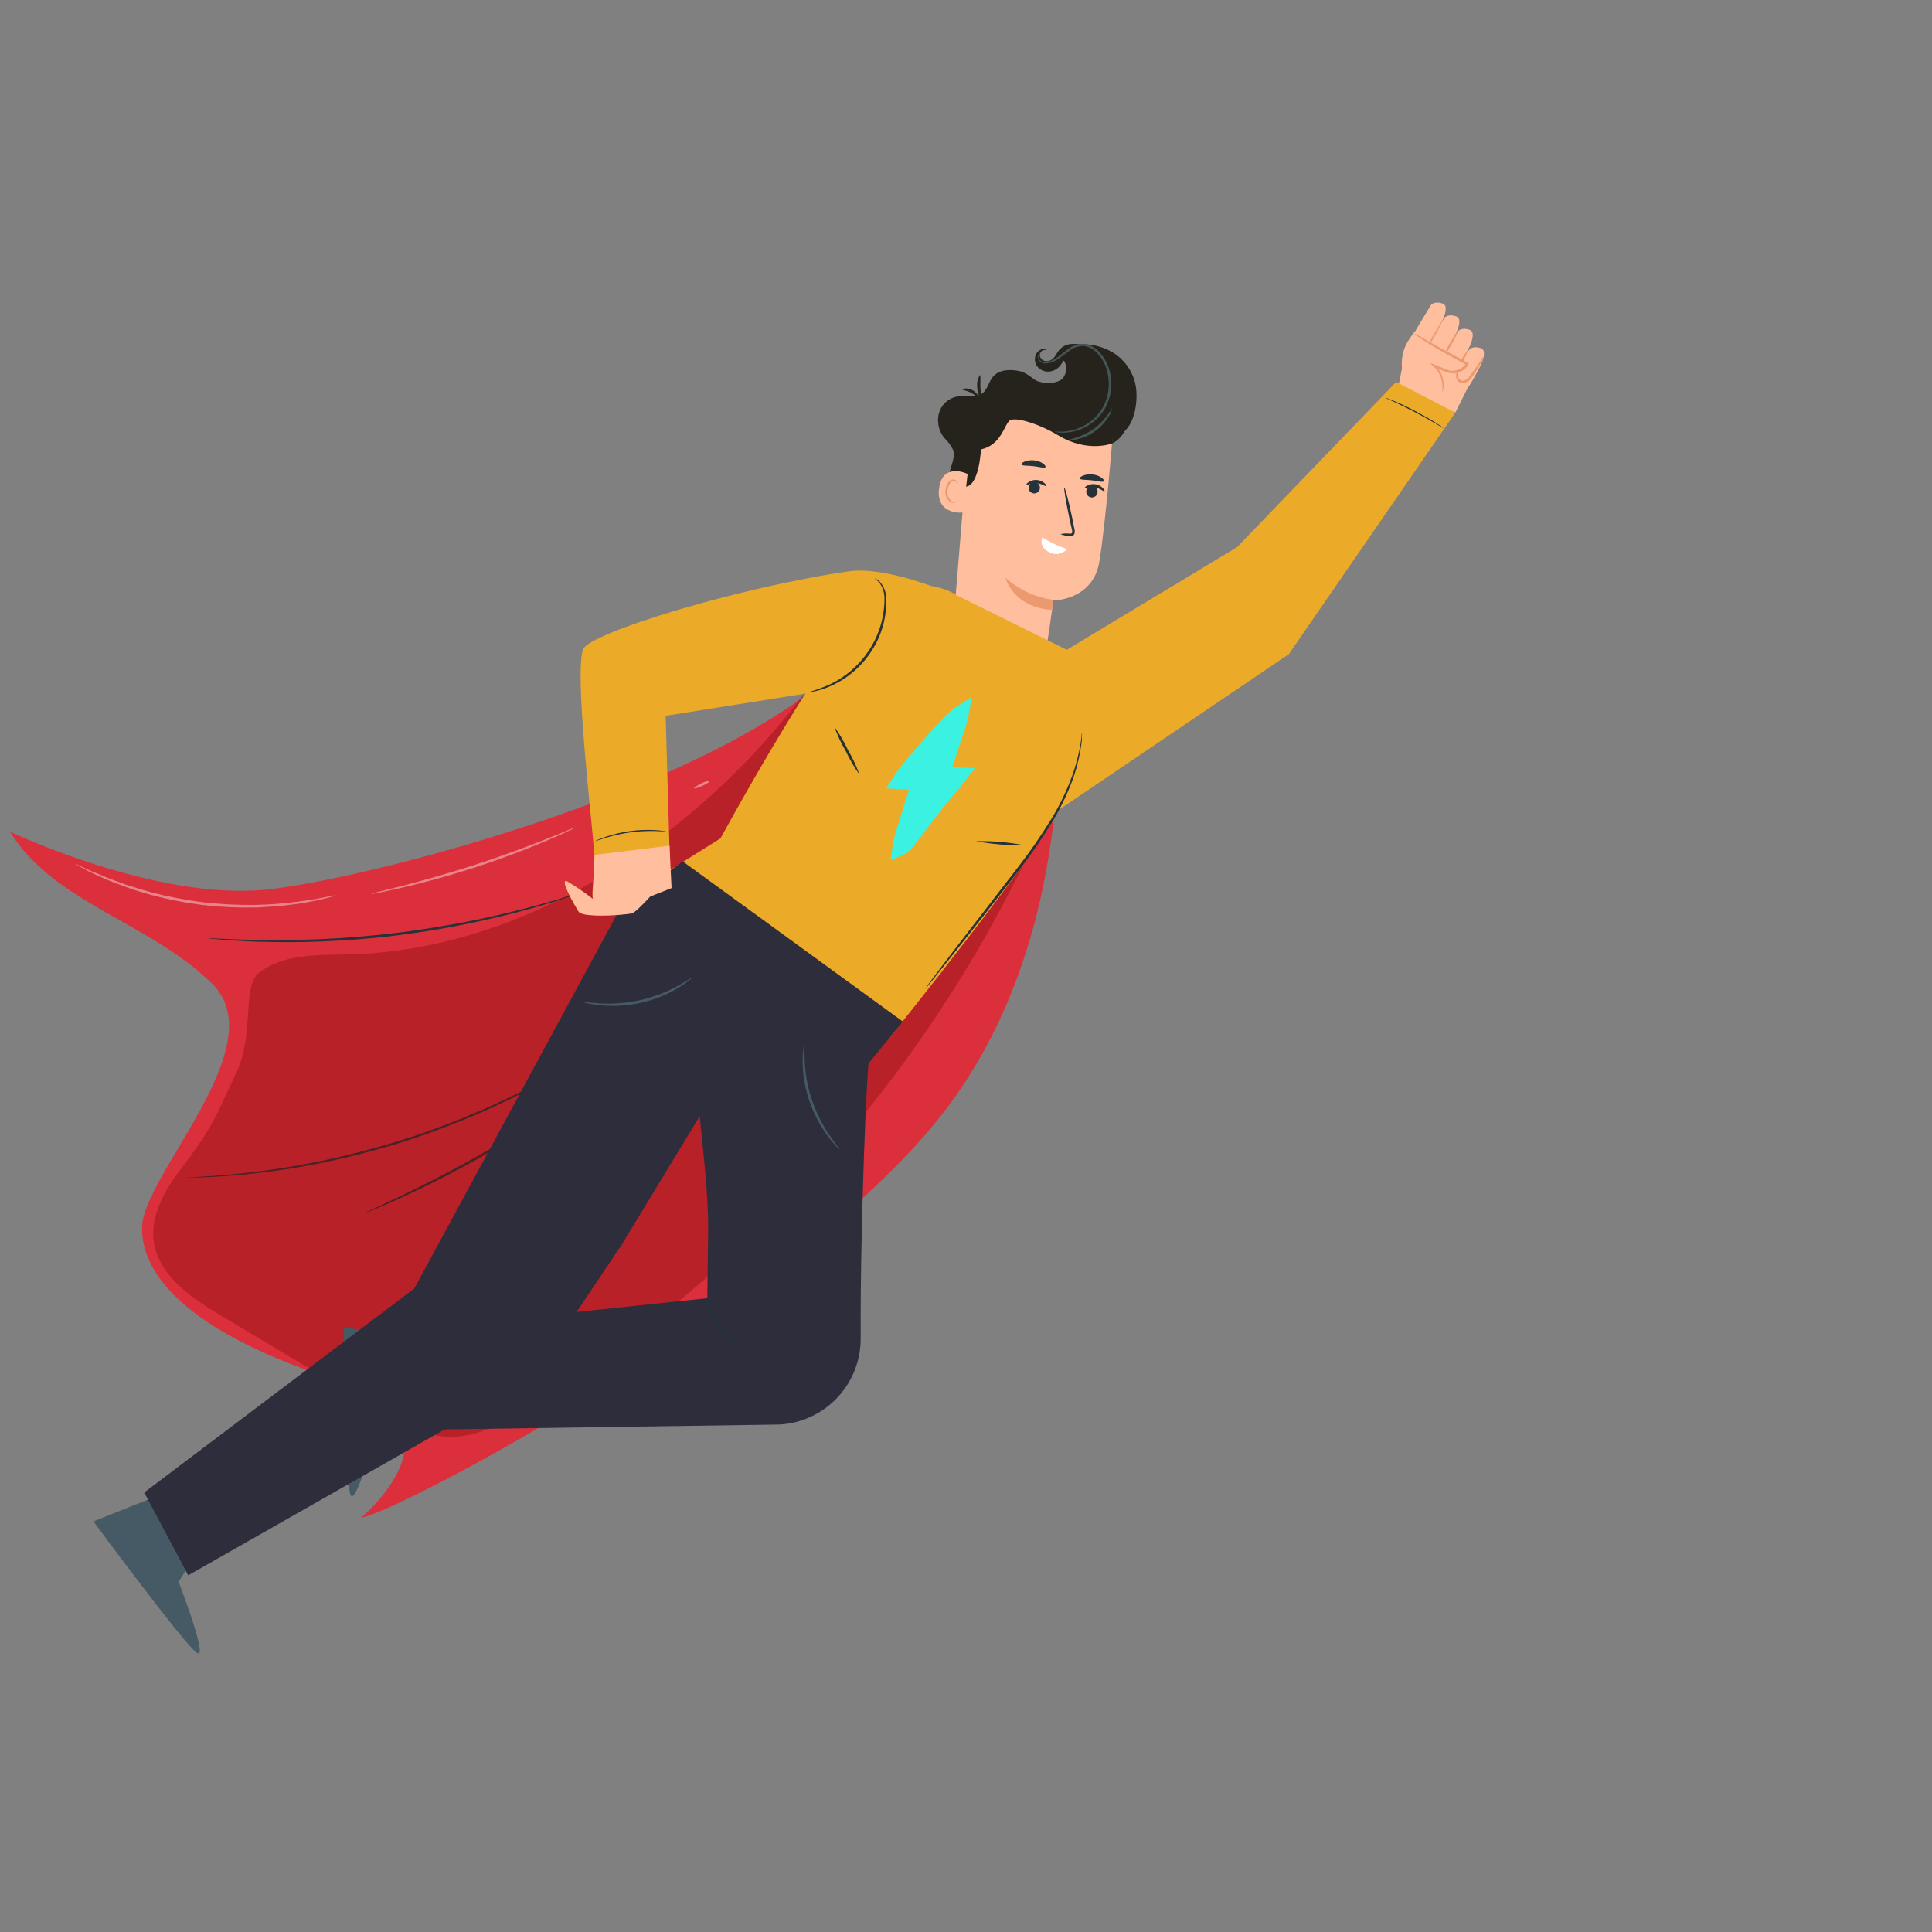 <svg fill="none" height="600" viewBox="0 0 600 600" width="600" xmlns="http://www.w3.org/2000/svg"><rect x="0" y="0" width="600" height="600" fill="#808080" stroke="none"/><path d="m327.831 208.039s10.042 81.313-36.112 139.106c-46.153 57.792-167.871 122.517-179.599 124.22 0 0 35.306-29.162-7.459-42.724-42.766-13.563-60.768-30.926-60.556-47.393.213-16.466 41.261-56.591 21.77-75.764s-49.025-24.92-62.819-47.225c0 0 44.968 21.454 79.424 18.033 34.456-3.421 161.658-36.947 187.803-81.086" fill="#db303c"/><path d="m113.73 376.566s.228-.168.714-.396l2.097-1.003 7.748-3.664c6.517-3.133 15.435-7.603 25.036-13.046 9.602-5.443 18.048-10.765 24.095-14.733l7.125-4.759 1.944-1.277c.219-.169.459-.307.714-.411 0 0-.197.213-.623.548l-1.853 1.399c-1.625 1.216-4.011 2.919-7.003 4.956-5.971 4.105-14.387 9.518-24.019 14.961-9.632 5.444-18.595 9.868-25.188 12.863-3.282 1.521-5.971 2.676-7.854 3.437l-2.158.866c-.244.125-.505.212-.775.259z" fill="#263238"/><path d="m57.52 365.74h.349l1.048-.091 4.011-.258c1.747-.076 3.874-.213 6.35-.457 2.476-.243 5.287-.41 8.371-.836l4.861-.593c1.686-.213 3.433-.532 5.241-.79 3.646-.517 7.474-1.293 11.531-2.068 8.067-1.688 16.863-3.893 25.948-6.751s17.517-6.203 25.082-9.472c3.753-1.719 7.353-3.3 10.634-4.972 1.641-.837 3.252-1.521 4.74-2.387l4.254-2.418c2.765-1.429 5.181-2.919 7.323-4.151 2.142-1.231 3.98-2.341 5.454-3.284l3.418-2.113.896-.533c.213-.106.319-.167.334-.152l-.288.229-.851.592-3.342 2.236c-1.519.973-3.251 2.143-5.393 3.405-2.143 1.262-4.558 2.783-7.277 4.258l-4.3 2.387c-1.519.821-3.038 1.52-4.74 2.417-3.251 1.718-6.836 3.33-10.634 5.063-8.215 3.609-16.606 6.801-25.143 9.564-8.565 2.676-17.261 4.914-26.054 6.705-4.056.76-7.915 1.521-11.561 1.992-1.823.258-3.57.562-5.272.76l-4.877.532c-3.038.396-5.925.532-8.401.73-2.476.198-4.558.289-6.365.335l-4.026.106h-1.033c-.095.019-.192.025-.289.015z" fill="#263238"/><path d="m64.827 291.405c.389-.036.781-.036 1.17 0l3.388.152c1.519.076 3.251.168 5.332.213 2.081.046 4.466.168 7.08.168 5.241.076 11.5 0 18.412-.305 6.913-.304 14.539-.927 22.484-1.87 7.946-.942 15.466-2.22 22.272-3.527 6.806-1.308 12.883-2.752 17.957-4.09 2.552-.608 4.831-1.293 6.836-1.84s3.737-1.049 5.135-1.52l3.251-.943c.373-.134.761-.226 1.155-.274-.362.163-.732.305-1.109.426l-3.206 1.08c-1.382.471-3.038 1.033-5.104 1.611s-4.269 1.308-6.806 1.962c-5.074 1.398-11.166 2.858-17.972 4.257s-14.357 2.661-22.257 3.649-15.587 1.52-22.529 1.809c-6.943.289-13.217.289-18.459.122-2.628 0-5.013-.183-7.095-.274s-3.874-.228-5.332-.349l-3.373-.289c-.414-.027-.825-.083-1.231-.168z" fill="#263238"/><path d="m250.458 214.44c-33.423 45.036-87.233 81.101-143.246 81.968-9.343.137-19.552 0-26.874 5.762-5.241 4.182-1.215 18.9-7.003 31.109-7.277 15.387-7.277 16.725-17.911 30.758-5.165 6.782-9.48 15.448-7.247 23.659 2.643 9.73 12.002 15.812 20.646 20.982l48.858 29.223c6.335 3.786 12.974 7.602 20.342 8.256 9.373.714 18.23-4.045 26.267-8.925 74.818-45.761 132.891-114.455 165.592-195.88" fill="#880b0b" opacity=".4"/><path d="m29.02 472.476 17.48-6.976 4 6.976 9.5 11.524-4.531 7.254s9.373 24.251 5.742 22.092-32.192-40.87-32.192-40.87z" fill="#455a64"/><path d="m434.189 120.598s2.477-13.851 3.647-15.098l23 4.926-8.872 17.713z" fill="#ffbe9d"/><path d="m460.457 111.901s0 .198-.122.441c-.805 2.053-5.362 10.491-6.593 10.309-1.23-.183-3.919-2.372-3.54-3.604.38-1.231 6.077-10.43 6.077-10.43s1.003-1.399 3.722-.441c1.626.593.456 3.725.456 3.725z" fill="#ffbe9d"/><path d="m456.963 106.184c-.013.154-.054.303-.122.441-.805 2.053-5.363 10.491-6.593 10.309-1.231-.182-3.935-2.372-3.54-3.603.395-1.232 6.077-10.431 6.077-10.431s.987-1.399 3.707-.441c1.656.593.471 3.725.471 3.725z" fill="#ffbe9d"/><path d="m452.77 102.018s-.001.182-.122.441c-.805 2.053-5.363 10.476-6.593 10.309-1.231-.168-3.92-2.388-3.54-3.619.38-1.232 6.077-10.43 6.077-10.43s.987-1.399 3.707-.441c1.731.699.471 3.74.471 3.74z" fill="#ffbe9d"/><path d="m448.561 98.034s.001.198-.121.441c-.805 2.053-5.363 10.492-6.593 10.309-1.231-.182-3.92-2.387-3.54-3.603.38-1.217 6.077-10.431 6.077-10.431s.987-1.399 3.707-.456c1.671.593.47 3.74.47 3.74z" fill="#ffbe9d"/><path d="m451.463 116.538c1.015-1.179 1.878-2.481 2.567-3.877.846-1.296 1.52-2.696 2.006-4.166-1.013 1.2-1.871 2.523-2.553 3.938-.845 1.277-1.524 2.656-2.02 4.105z" fill="#eb996e"/><path d="m446.435 113.954c1.354-1.759 2.539-3.643 3.539-5.626 1.196-1.877 2.213-3.862 3.039-5.93-1.353 1.788-2.538 3.697-3.54 5.702-1.177 1.861-2.194 3.82-3.038 5.854z" fill="#eb996e"/><path d="m441.573 110.882c1.342-1.773 2.526-3.661 3.54-5.641 1.181-1.885 2.198-3.869 3.038-5.929-1.352 1.766-2.537 3.655-3.539 5.641-1.202 1.874-2.22 3.86-3.039 5.93z" fill="#eb996e" opacity=".78"/><path d="m436.742 122.818-1.246-7.831c-.545-3.42.256-6.919 2.233-9.761l1.519-2.174 16.301 9.609s-4.557 5.2-8.568 1.688l2.643 6.857z" fill="#ffbe9d"/><path d="m447.953 121.784c.041-.8.041-1.602 0-2.402-.174-2.106-1.121-4.072-2.659-5.52l-1.306-1.216 1.656.669 4.254 1.703h-.076c.952.232 1.95.187 2.878-.128s1.748-.887 2.363-1.651c.086-.125.163-.258.228-.395l.182.502c-4.709-2.524-8.933-4.851-11.88-6.721-1.519-.927-2.643-1.703-3.449-2.265-.429-.262-.822-.579-1.169-.943 1.677.826 3.31 1.74 4.891 2.737 3.039 1.733 7.262 3.983 11.987 6.507l.319.168-.152.334c-.089.179-.19.352-.304.517-.684.967-1.683 1.666-2.826 1.977-1.042.268-2.131.305-3.19.106h-.076l-4.238-1.794.349-.547c1.617 1.573 2.55 3.719 2.598 5.975.02.613-.041 1.227-.182 1.824-.031.289-.122.563-.198.563z" fill="#eb996e"/><path d="m452.755 115.064c.151 0-.259.867.121 2.083.088.314.274.591.531.791s.572.311.897.319c.426-.066.833-.225 1.19-.467s.657-.56.876-.932c1.2-1.672 2.385-3.147 3.039-4.257.653-1.11 1.139-1.87 1.245-1.825-.08.751-.34 1.471-.759 2.099-.887 1.546-1.871 3.034-2.947 4.455-.287.468-.68.862-1.147 1.15-.467.287-.996.461-1.542.507-.258.001-.513-.05-.75-.149-.237-.1-.453-.245-.633-.429-.298-.307-.503-.692-.592-1.11-.133-.565-.101-1.156.091-1.703.212-.38.334-.547.38-.532z" fill="#eb996e"/><path d="m300.485 148.286c.104.525.052 1.069-.15 1.565s-.545.922-.987 1.225c-.441.303-.962.469-1.497.478-.535.01-1.061-.138-1.513-.425-1.702-1.08-1.686-3.588-1.14-5.535.547-1.946 1.444-3.998.79-5.914-.701-1.378-1.631-2.628-2.749-3.695-.848-1.051-1.44-2.285-1.73-3.604s-.27-2.688.059-3.998c.356-1.305 1.067-2.485 2.054-3.408.987-.924 2.212-1.555 3.536-1.822 2.704-.487 5.864.653 8.022-1.065 1.519-1.247 1.868-3.497 3.144-5.048 1.96-2.387 5.606-2.432 8.614-1.718 3.008.715 7.171 5.763 10.24 5.307 2.552-.365 3.63-5.656 6.076-6.493 2.673-.921 5.566-.982 8.275-.174s5.097 2.444 6.83 4.679c1.732 2.236 2.722 4.958 2.831 7.785.108 2.826-.671 5.616-2.227 7.978-1.032 1.741-2.647 3.061-4.558 3.725" fill="#25231c"/><path d="m295.487 200.711 29.169 2.159c.699-3.345 2.476-16.39 2.476-16.39s12.26 0 14.265-11.982c2.006-11.981 4.193-39.835 4.193-39.835-6.359-3.982-13.665-6.194-21.164-6.408-7.499-.213-14.919 1.578-21.495 5.191l-1.99 1.095z" fill="#ffbe9d"/><path d="m337.736 153.835c-.22-.271-.355-.601-.388-.948-.032-.348.039-.697.205-1.004s.42-.557.728-.72.658-.231 1.005-.194c.347.036.675.174.943.397s.465.521.564.855c.099.335.097.691-.007 1.025-.103.333-.303.628-.574.848-.363.294-.827.431-1.292.383-.464-.049-.89-.279-1.184-.642z" fill="#263238"/><path d="m342.977 152.558c-.228.183-1.261-.897-2.917-1.171-1.656-.273-3.039.411-3.13.168-.091-.244.183-.457.76-.776.785-.393 1.673-.526 2.539-.381.865.144 1.662.56 2.277 1.187.455.502.623.897.471.973z" fill="#263238"/><path d="m322.331 150.125c.266.226.459.526.555.862.096.335.09.692-.017 1.025-.107.332-.31.625-.583.842-.274.217-.606.348-.954.375-.348.028-.696-.048-1.001-.219-.304-.17-.551-.428-.71-.739-.158-.311-.22-.663-.179-1.01.042-.346.185-.673.412-.938.149-.177.332-.322.537-.428.206-.106.43-.17.66-.188.231-.019.462.009.682.081.22.071.423.186.598.337z" fill="#263238"/><path d="m324.899 150.961c-.213.198-1.337-.79-3.038-.897-1.702-.106-2.932.684-3.039.456-.106-.228.122-.471.684-.836.74-.474 1.615-.693 2.491-.623.874.06 1.706.402 2.37.973.532.441.654.836.532.927z" fill="#263238"/><path d="m329.335 165.877c.9-.214 1.831-.266 2.75-.153.44 0 .79 0 .866-.258.07-.429.028-.869-.122-1.277l-.79-3.558c-1.063-5.063-1.717-9.214-1.519-9.26.197-.045 1.322 3.999 2.385 9.123.258 1.232.486 2.402.714 3.573.205.591.205 1.234 0 1.825-.087.156-.209.29-.356.39-.148.1-.318.165-.495.188-.251.039-.508.039-.759 0-.92-.038-1.825-.239-2.674-.593z" fill="#263238"/><path d="m323.684 166.881c2.403 1.549 5.004 2.766 7.732 3.619-.689.788-1.628 1.316-2.66 1.493s-2.094-.006-3.006-.52c-3.388-1.871-2.066-4.592-2.066-4.592z" fill="#fff"/><path d="m327.178 186.297c-5.549-.746-10.75-3.134-14.934-6.858 0 0 2.355 9.199 14.478 9.975z" fill="#eb996e"/><path d="m345.362 137.718s-7.596 3.041-16.818-2.57c-6.076-3.634-13.232-5.762-14.948-4.561-1.717 1.201-2.568 7.602-8.949 8.986 0 0-.562 12.391-5.438 11.555-4.877-.836-.289-19.766-.289-19.766l12.518-4.926 13.339-1.429 12.245 2.737 9.373 3.39z" fill="#25231c"/><path d="m300.501 147.191c-.198-.122-7.855-3.71-8.872 4.561-1.018 8.272 7.474 7.603 7.52 7.314.045-.289 1.352-11.875 1.352-11.875z" fill="#ffbe9d"/><path d="m297.006 155.599s-.152.091-.41.167c-.36.099-.744.061-1.079-.106-.486-.407-.857-.934-1.075-1.529-.219-.595-.278-1.237-.17-1.862.071-.708.294-1.392.653-2.007.109-.248.277-.466.489-.635.211-.17.461-.285.726-.338.17-.022.342.016.486.107.145.092.252.232.304.395.091.243 0 .41 0 .425 0 .016.198-.121.167-.471-.023-.206-.114-.398-.258-.547-.208-.2-.486-.309-.775-.304-.347.023-.682.136-.972.328-.291.192-.526.456-.684.766-.434.672-.7 1.439-.774 2.235-.128.727-.039 1.475.256 2.151.294.675.781 1.25 1.4 1.651.208.102.436.155.668.155s.46-.053.668-.155c.35-.228.411-.396.38-.426z" fill="#eb996e"/><path d="m298.875 120.917c0 .259 1.246.335 2.552.989 1.307.653 2.127 1.52 2.34 1.429.212-.091-.365-1.521-1.93-2.251-1.564-.729-3.023-.41-2.962-.167z" fill="#25231c"/><path d="m304.329 116.462c-.729 1.147-1.025 2.516-.836 3.862 0 2.296 1.261 3.831 1.519 3.679.259-.152-.486-1.672-.547-3.725-.06-2.052.137-3.755-.136-3.816z" fill="#25231c"/><path d="m335.365 148.62c.183.486 1.808.319 3.707.547s3.464.715 3.753.274c.288-.441-1.155-1.84-3.555-2.098-2.401-.259-4.117.836-3.905 1.277z" fill="#263238"/><path d="m317.212 144.241c.182.486 1.823.304 3.722.532s3.463.714 3.737.289c.273-.426-1.155-1.855-3.54-2.099-2.385-.243-4.117.821-3.919 1.278z" fill="#263238"/><path d="m265.377 323.517-39.849-25.361c-15.875 26.015-5.833 51.087-5.59 83.062l-.274 21.956-106.647 11.236 1.276 29.846 127.749-1.855c6.842-.363 13.281-3.348 17.983-8.337 4.701-4.988 7.303-11.596 7.266-18.453-.182-36.156 2.097-88.688 2.659-86.118" fill="#2d2d3c"/><path d="m297.173 184.898s-10.467-7.602-24.064.958-49.344 74.502-49.344 74.502l-18.302 11.468 71.038 50.174s46.954-58.54 51.512-69.336l3.783-50.631z" fill="#ecaa29"/><path clip-rule="evenodd" d="m301.792 216.515-.935 5.266c-.471 2.657-1.395 5.311-2.239 7.734-.326.934-.639 1.835-.91 2.688-.382 1.285-.77 2.468-1.146 3.614-.272.829-.537 1.638-.789 2.451.81.006 1.63.02 2.418.059l4.552.221-2.758 3.628c-1.251 1.646-2.585 3.218-3.872 4.734-.084.099-.168.198-.251.296-1.379 1.626-2.7 3.197-3.911 4.836l-.019.025-.019.025c-1.191 1.527-2.395 3.11-3.61 4.706-1.712 2.251-3.444 4.528-5.189 6.713-.789 1.06-1.853 1.622-2.625 1.955l-3.891 1.681.56-4.201c.238-1.783.698-3.47 1.181-5.038.197-.641.39-1.236.576-1.812.294-.91.573-1.774.834-2.7l.002-.005c.529-1.859 1.118-3.69 1.701-5.482.072-.22.143-.44.215-.659.211-.647.42-1.29.626-1.929-1.004-.096-2.012-.174-3.025-.238l-4.144-.263 2.296-3.459c2.444-3.683 5.385-7.038 8.196-10.245.765-.872 1.52-1.734 2.253-2.588 1.212-1.436 2.552-2.825 3.824-4.145.539-.558 1.066-1.105 1.566-1.637 1.086-1.166 2.376-2.443 3.978-3.429z" fill="#3bf1e2" fill-rule="evenodd"/><path d="m330.961 202.003 53.202-32.067 49.434-51.315 18.368 9.533-51.714 75.004-73.073 49.475z" fill="#ecaa29"/><path d="m448.218 132.915c-.249-.099-.486-.227-.705-.381l-1.864-1.104c-1.578-.921-3.791-2.158-6.264-3.453s-4.754-2.4-6.415-3.164l-1.976-.9c-.251-.093-.491-.215-.715-.363.265.043.523.12.768.229.486.171 1.179.438 2.024.797 1.689.711 3.998 1.786 6.486 3.105 2.487 1.32 4.682 2.57 6.244 3.555.777.491 1.391.907 1.84 1.192.21.14.404.303.577.487z" fill="#263238"/><path d="m106.787 412.191 24.713 3.809v13.5 9.5l-14.276 3.996s-6.669 25.133-8.34 21.286c-1.672-3.847-2.097-52.091-2.097-52.091z" fill="#455a64"/><path d="m193.017 281.325-64.368 118.853-83.86 63.327 13.673 25.711 79.135-45.021c14.159-6.446 28.075-16.725 36.734-29.679l18.823-28.083 33.787-55.694c8.249-12.832 4.193-24.905-8.31-33.617z" fill="#2d2d3c"/><path d="m214.954 303.557c-.291.368-.634.691-1.019.959-.994.788-2.033 1.517-3.113 2.183-3.631 2.183-7.587 3.775-11.719 4.715-4.194.942-8.51 1.21-12.787.793-1.32-.126-2.631-.336-3.924-.629-.481-.068-.95-.206-1.392-.407.077-.09 2.028.237 5.292.436 4.22.241 8.452-.102 12.577-1.017 4.06-.921 7.969-2.413 11.61-4.43 2.841-1.499 4.407-2.706 4.475-2.603z" fill="#455a64"/><path d="m249.811 324.002c-.165.439-.264.899-.295 1.367-.163 1.258-.251 2.525-.264 3.793.004 4.237.682 8.447 2.009 12.472 1.357 4.077 3.355 7.913 5.919 11.362.789 1.065 1.645 2.08 2.563 3.036.307.377.666.707 1.067.982.038-.113-1.249-1.615-3.104-4.308-2.383-3.49-4.274-7.291-5.619-11.298-1.306-3.952-2.045-8.07-2.197-12.23-.181-3.208.045-5.171-.079-5.176z" fill="#455a64"/><path d="m321.678 118.135c2.081 1.079 6.456 1.231 8.355-.609.563-.709.92-1.559 1.032-2.457.113-.898-.024-1.81-.394-2.636-.531-.973-1.64-1.414-1.61-2.539 0-.836 1.17-1.521 1.869-1.916.726-.425 1.533-.694 2.37-.791 4.316-.749 8.756.106 12.487 2.403 1.838 1.162 3.409 2.701 4.611 4.514s2.007 3.861 2.362 6.007c.639 4.288-.227 10.765-3.433 13.684-3.205 2.92-8.72 2.099-12.761.548" fill="#25231c"/><path d="m336.232 107.187c-1.265-.377-2.595-.486-3.905-.319-1.318.183-2.527.837-3.403 1.84-.638.76-1.002 1.718-1.686 2.433-.301.344-.676.616-1.097.795s-.877.26-1.334.239c-.457-.037-.89-.223-1.231-.531s-.57-.72-.652-1.172c-.028-.22-.01-.442.053-.654s.169-.409.312-.577c.143-.169.319-.306.518-.403.198-.097.415-.152.636-.16.131.015.263.015.395 0 .136 0 .243-.198.182-.32-.035-.042-.079-.075-.129-.097-.05-.021-.105-.029-.16-.024-.665-.013-1.319.176-1.875.543-.556.366-.988.892-1.239 1.509-.229.627-.285 1.303-.162 1.959.123.655.421 1.266.861 1.766.445.494 1.001.876 1.621 1.117.62.24 1.287.332 1.949.267 1.332-.15 2.551-.822 3.388-1.87.539-.851 1.148-1.655 1.823-2.403.408-.329.884-.565 1.393-.691s1.039-.139 1.554-.038c1.037.202 1.959.788 2.583 1.642.273.365.562.806 1.002.821" fill="#25231c"/><path d="m323.501 109.347c-.175.075-.343.167-.501.274-.201.192-.345.435-.418.703-.072.268-.069.55.007.817.119.41.376.767.728 1.008.352.242.777.353 1.202.315 1.188-.054 2.334-.456 3.296-1.156 1.125-.714 2.249-1.702 3.555-2.676 1.383-1.163 3.117-1.827 4.922-1.885.995.079 1.965.353 2.854.807s1.679 1.079 2.327 1.839c1.423 1.558 2.464 3.427 3.038 5.458 1.132 3.914.708 8.115-1.185 11.723-1.349 2.393-3.316 4.381-5.694 5.755-2.378 1.375-5.08 2.086-7.826 2.06-.597-.01-1.192-.071-1.778-.183-.395 0-.608-.121-.592-.152.015-.03.85 0 2.354 0 2.139-.077 4.238-.595 6.168-1.52 2.862-1.335 5.217-3.558 6.715-6.34 1.767-3.447 2.153-7.439 1.079-11.16-.52-1.908-1.477-3.667-2.796-5.14-1.141-1.38-2.777-2.259-4.557-2.448-1.665.038-3.269.632-4.558 1.688-1.276.928-2.446 1.916-3.646 2.631-1.068.722-2.327 1.108-3.616 1.109-.511.022-1.013-.139-1.416-.454-.404-.314-.682-.762-.786-1.264-.059-.31-.034-.63.073-.927.107-.296.291-.559.534-.76.153-.099.336-.142.517-.122z" fill="#455"/><path d="m345.377 126.771c-.132.883-.47 1.722-.987 2.448-1.096 1.848-2.564 3.447-4.312 4.696-1.747 1.248-3.735 2.119-5.837 2.557-.854.242-1.751.294-2.628.152 2.848-.625 5.56-1.759 8.006-3.345 2.301-1.798 4.253-4.004 5.758-6.508z" fill="#455"/><path d="m208.604 275.82-.44-4.409.197-.258h-.228l-1.412-48.853 47.854-7.602 34.228-32.841s-15.299-5.824-24.945-4.455c-33.423 4.728-80.837 19.096-82.766 24.236-2.72 7.283 2.446 50.357 3.509 63.767.486 6.188-1.124 10.826-.441 13.775-2.532-1.973-5.186-3.786-7.945-5.428-2.78-1.444 2.188 7.299 3.494 9.306.517.79 2.871 1.11 5.667 1.186h1.641c3.049 0 6.095-.214 9.115-.639.896-.182 3.327-2.615 5.788-5.276z" fill="#ecaa29"/><g fill="#263238"><path d="m206.828 258.196c-.011.071-1.26-.053-3.282-.106-5.28-.145-10.547.581-15.592 2.147-1.926.606-3.105 1.05-3.133.992.251-.159.517-.292.795-.397.521-.236 1.286-.536 2.244-.875 5.038-1.73 10.364-2.461 15.681-2.152 1.02.061 1.832.144 2.398.229.301.025.599.079.889.162z"/><path d="m228.49 416.645c-2.545-1.34-4.694-3.328-6.228-5.763-1.754-2.286-2.866-5-3.221-7.861 1.104 2.563 2.399 5.038 3.874 7.405 1.702 2.209 3.565 4.287 5.575 6.219z"/><path d="m336.004 227.562c.044.317.044.64 0 .957 0 .624 0 1.521-.212 2.752-.455 3.351-1.228 6.65-2.31 9.853-1.664 4.729-3.802 9.278-6.38 13.578-3.158 5.267-6.622 10.344-10.376 15.204-7.946 10.309-15.192 19.538-20.525 26.228l-6.244 7.83-1.731 2.113c-.195.259-.414.498-.654.715 0 0 .152-.304.517-.806.364-.501.972-1.307 1.625-2.22l6.077-8.043 20.327-26.364c3.734-4.815 7.203-9.83 10.391-15.022 2.585-4.251 4.753-8.742 6.472-13.411 1.129-3.143 1.982-6.379 2.552-9.67.198-1.171.259-2.098.365-2.721.002-.328.038-.654.106-.973z"/><path d="m266.911 240.546c-1.639-2.297-3.063-4.74-4.254-7.298-1.425-2.417-2.62-4.962-3.57-7.602 1.641 2.298 3.069 4.741 4.269 7.298 1.422 2.415 2.613 4.961 3.555 7.602z"/><path d="m318.123 262.501c-5.033.097-10.063-.325-15.01-1.262 5.034-.117 10.066.306 15.01 1.262z"/><path d="m271.59 179.667s.167 0 .471.152c.44.208.837.497 1.17.851 1.194 1.338 1.896 3.044 1.99 4.836.262 5.821-1.288 11.579-4.436 16.481-3.111 4.923-7.625 8.8-12.959 11.13-1.593.7-3.252 1.24-4.952 1.612-.616.184-1.256.276-1.899.273 2.259-.651 4.472-1.454 6.623-2.402 5.134-2.411 9.476-6.234 12.519-11.023 3.05-4.782 4.635-10.353 4.557-16.026-.039-1.698-.619-3.338-1.656-4.683-.435-.446-.914-.848-1.428-1.201z"/></g><path d="m269.5 330.5 10.887-13.247-68.387-49.753-19.5 14.5z" fill="#2d2d3c"/><path d="m178.63 256.997c-.743.469-1.526.871-2.339 1.201-1.52.73-3.768 1.718-6.548 2.904-5.56 2.372-13.369 5.398-22.15 8.256-8.781 2.859-16.878 4.972-22.788 6.341-2.947.669-5.348 1.17-7.019 1.52-.856.194-1.724.331-2.598.411.826-.306 1.674-.545 2.538-.715l6.942-1.733c5.849-1.521 13.901-3.71 22.667-6.553 8.765-2.844 16.574-5.778 22.18-8.013l6.639-2.676c.803-.369 1.631-.684 2.476-.943z" fill="#fff" opacity=".4"/><path d="m104.311 278.117c-.261.106-.531.192-.805.258l-2.355.608c-1.033.274-2.279.578-3.767.837-1.489.258-3.145.653-5.029.881-1.884.229-3.92.563-6.077.715-2.157.152-4.558.319-7.095.426-5.435.099-10.871-.166-16.271-.791-5.408-.677-10.763-1.723-16.027-3.132-2.4-.699-4.694-1.338-6.791-2.098s-4.041-1.521-5.788-2.174c-1.747-.654-3.312-1.445-4.679-2.053-1.367-.608-2.522-1.201-3.449-1.718l-2.142-1.156c-.263-.118-.508-.272-.729-.456.278.081.547.188.805.319l2.203 1.019c.942.472 2.112 1.019 3.494 1.521 1.382.501 2.917 1.307 4.694 1.931 1.778.623 3.692 1.414 5.803 2.083s4.375 1.338 6.761 2.022c5.23 1.337 10.537 2.352 15.891 3.041 5.36.617 10.754.896 16.149.836 2.476-.091 4.846-.137 7.049-.35s4.254-.38 6.077-.623 3.555-.517 5.029-.745c1.474-.228 2.75-.487 3.768-.7l2.385-.471c.295-.059.598-.069.896-.03z" fill="#fff" opacity=".4"/><path d="m220.363 242.614c.091.198-.912.852-2.218 1.445-1.307.593-2.461.927-2.552.73-.091-.198.911-.852 2.218-1.521 1.306-.669 2.461-.851 2.552-.654z" fill="#fff" opacity=".4"/><path d="m207.921 262.638-23.29 2.859-.592 13.121.152.654c-2.533-1.973-5.187-3.786-7.946-5.428-2.78-1.445 2.188 7.298 3.494 9.305.517.791 2.872 1.11 5.667 1.186h1.641c3.049 0 6.095-.213 9.115-.639.896-.182 3.327-2.615 5.788-5.276l6.609-2.615z" fill="#ffbe9d"/></svg>